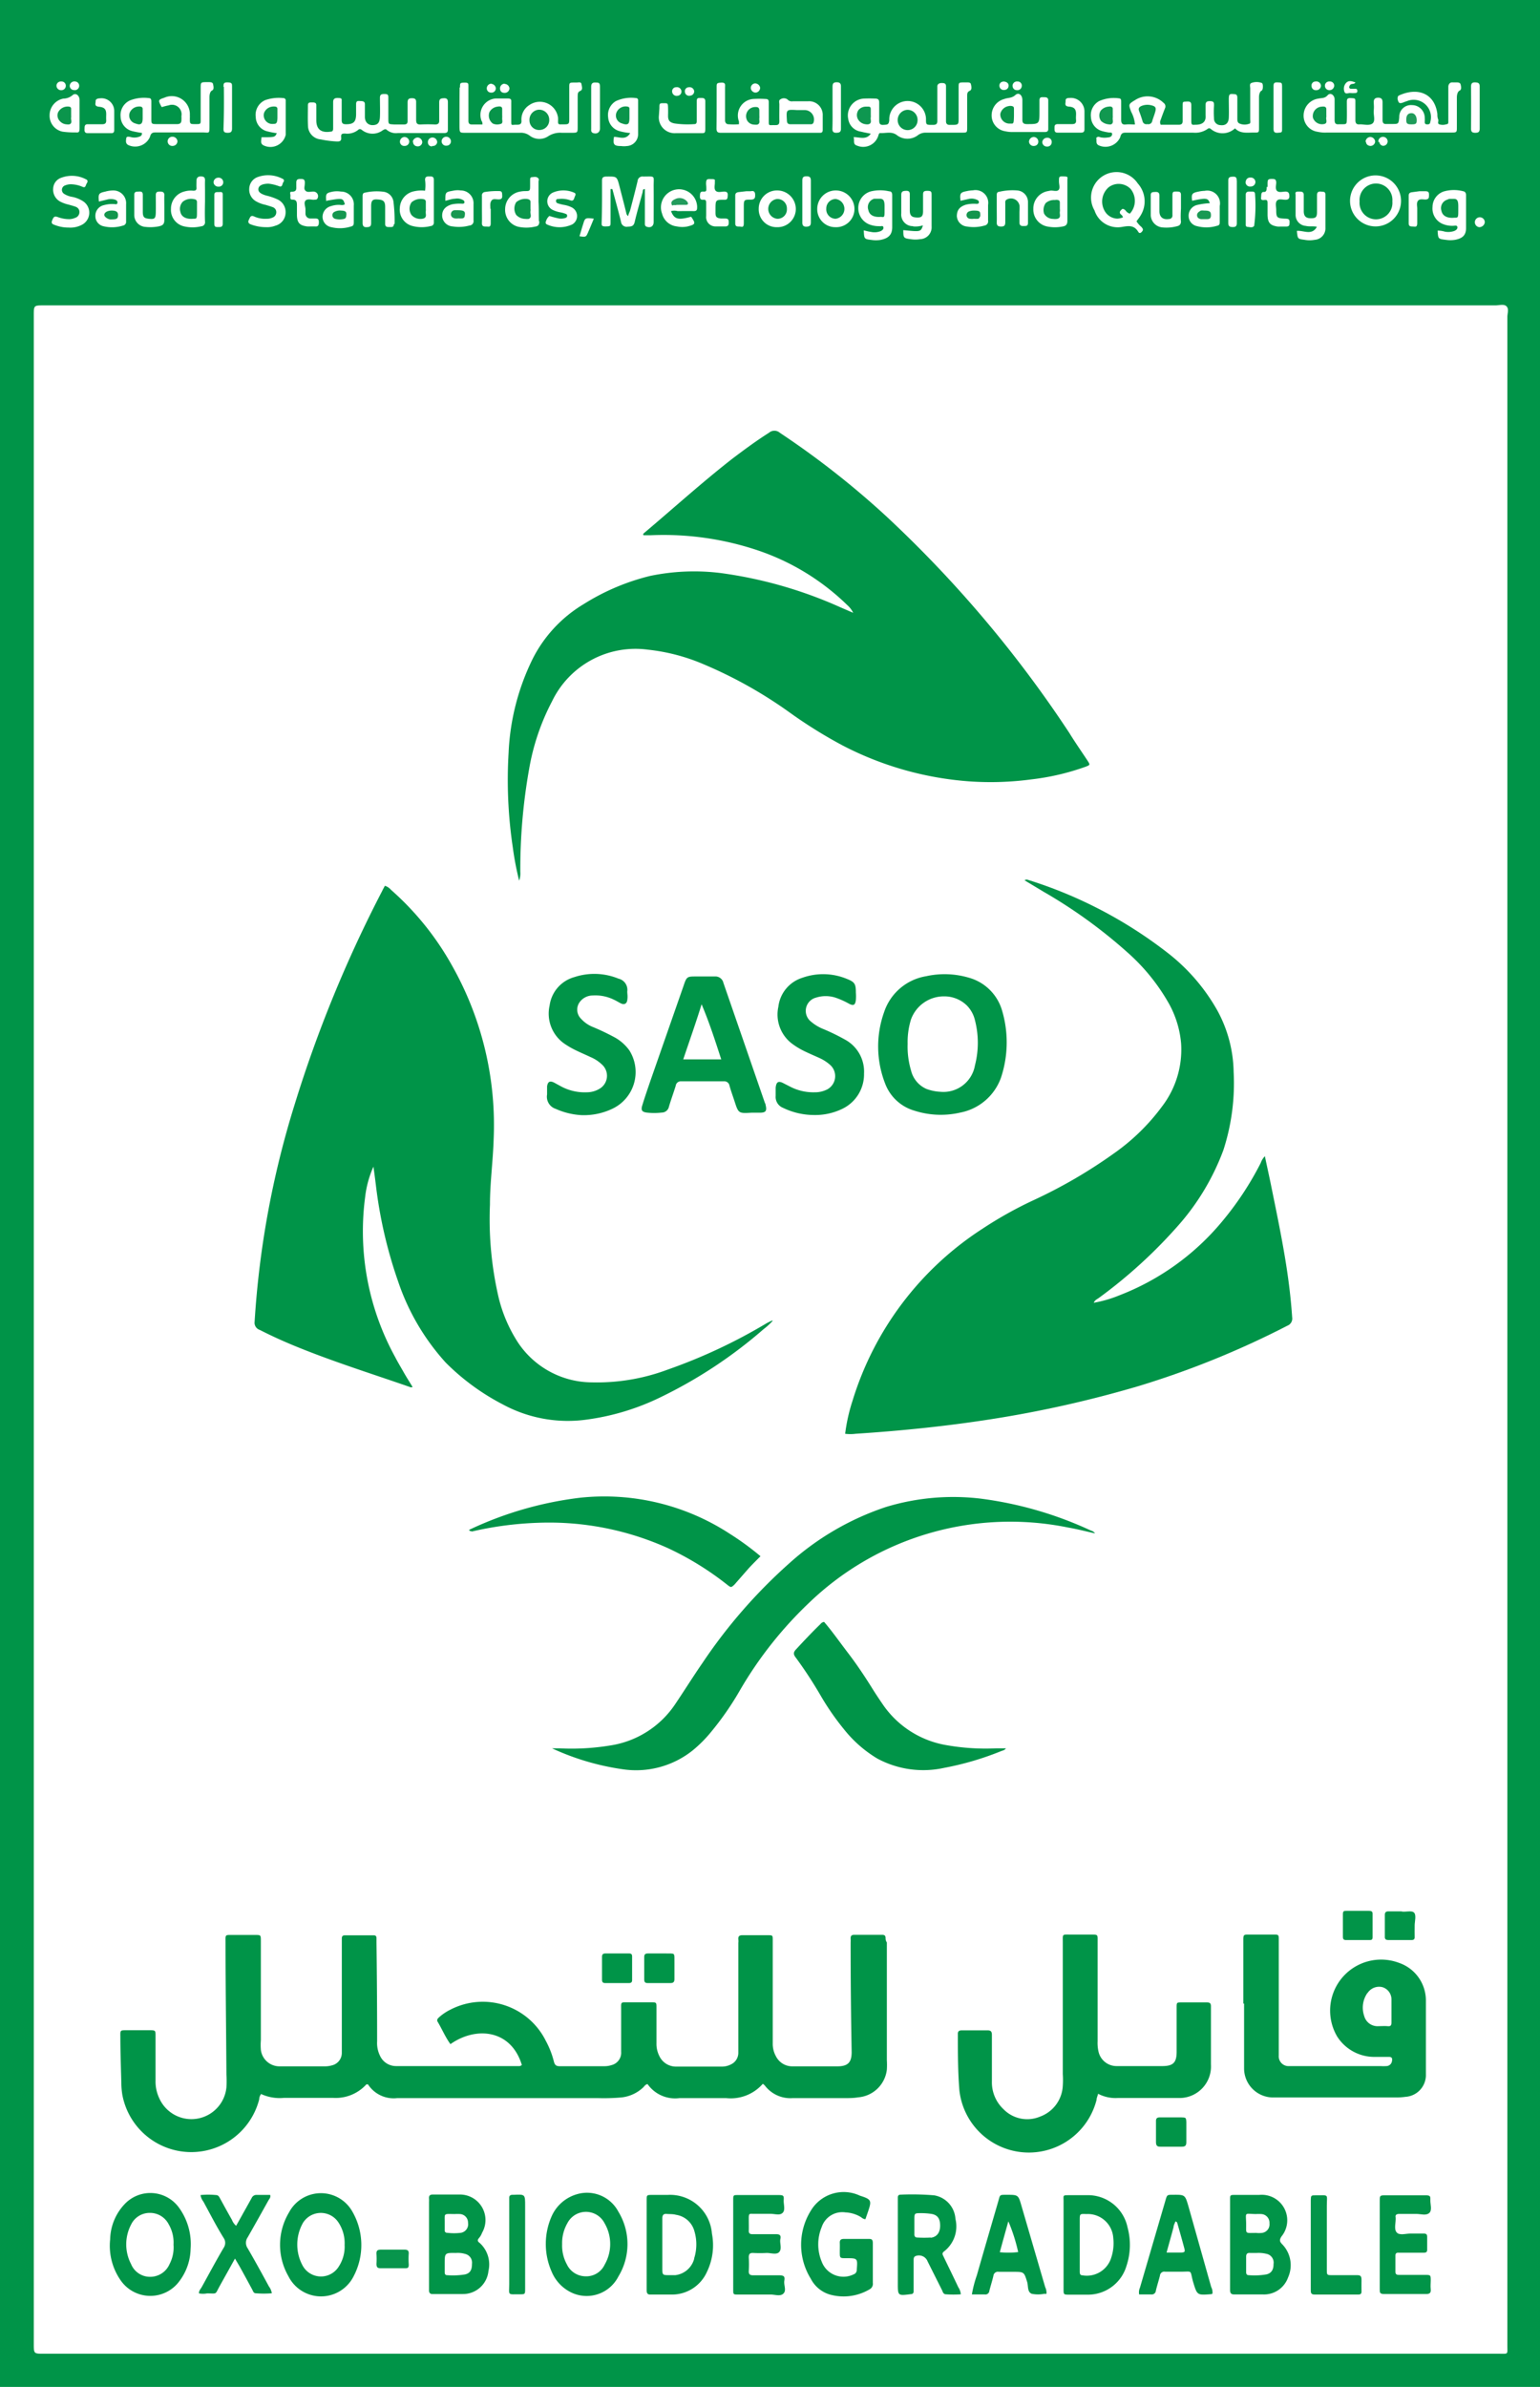 <svg xmlns="http://www.w3.org/2000/svg" id="Layer_1" data-name="Layer 1" width="120.79" height="187.12" viewBox="0 0 120.79 187.12"><path d="M.11.07V187.19H120.9V.07ZM116.57,17.5a.44.44,0,0,1-.44.38.39.39,0,1,1,.44-.38ZM115.49,6.88c0-.24.06-.36.33-.35s.35.08.35.34c0,.55,0,1.11,0,1.66s0,1.07,0,1.61c0,.25-.08.34-.34.34s-.34-.08-.34-.34C115.5,9.05,115.5,8,115.49,6.88Zm-.39,8.5c0,.86,0,1.71,0,2.57,0,.57-.29.81-.86.92a2.31,2.31,0,0,1-.74,0c-.59-.07-.59-.07-.63-.72a1.84,1.84,0,0,1,.56.08,1.43,1.43,0,0,0,.74-.05c.14-.06.27-.15.25-.31s-.2-.1-.3-.1a1.93,1.93,0,0,1-.89-.16,1.31,1.31,0,0,1-.76-1.31,1.29,1.29,0,0,1,.88-1.22,2.87,2.87,0,0,1,1.59,0C115.06,15.13,115.1,15.24,115.1,15.38Zm-9.38-8.84c.17-.14.34-.15.71,0-.13.17-.32.06-.42.19a.33.33,0,0,0-.08.18.14.14,0,0,0,.15.12l.38,0a.14.14,0,0,1,.11.15.14.14,0,0,1-.14.18,2.06,2.06,0,0,1-.43,0c-.15,0-.39.13-.45-.13A.67.67,0,0,1,105.72,6.54Zm-1.33-.08a.33.33,0,0,1,.37.31.37.37,0,0,1-.37.37.35.35,0,0,1-.36-.37A.33.33,0,0,1,104.39,6.46Zm-1.09,0a.36.36,0,0,1,.42.32.36.36,0,0,1-.38.36.33.33,0,0,1-.36-.33A.31.31,0,0,1,103.3,6.46Zm.22,1.34c.25-.06.49,0,.72-.26s.55,0,.55.32c0,.54,0,1.07,0,1.61,0,.25.07.37.34.34h.21c.4,0,.4,0,.41-.42s0-.86,0-1.28c0-.24,0-.37.32-.35s.36,0,.35.33c0,.46,0,.93,0,1.39,0,.26.09.36.34.34s.75.13,1-.07.07-.64.1-1,0-.46,0-.69.12-.33.35-.33.34.1.34.35c0,.46,0,.93,0,1.39,0,.22.07.34.31.32h.43c.52,0,.52,0,.57-.53a.92.92,0,0,1,1-.95,1,1,0,0,1,1,1,1.22,1.22,0,0,1,0,.27c0,.14,0,.24.2.24s.21-.07.24-.21A1.36,1.36,0,0,0,110.46,8a1.84,1.84,0,0,0-.25.09c-.33.12-.39.09-.48-.24,0-.15,0-.24.12-.3,1.46-.66,2.79-.17,3,1.45,0,.14,0,.28.06.42s-.08.31.07.39a.89.89,0,0,0,.58,0c.2,0,.14-.21.15-.34V7.25c0-.13,0-.25,0-.38s.08-.36.33-.34h.27c.13,0,.32,0,.36.15s.1.41-.07.49-.22.34-.22.54V10c0,.46,0,.46-.48.46h-9.7a2.72,2.72,0,0,1-.75-.06,1.27,1.27,0,0,1-1.09-1.32A1.34,1.34,0,0,1,103.52,7.8Zm7.75,8.68c0,.35,0,.71,0,1.06s-.12.3-.33.29-.34,0-.34-.28c0-.72,0-1.43,0-2.14,0-.18.09-.25.25-.27l.6-.08h.41c.31,0,.35.07.33.4,0,.17-.08.24-.26.25s-.46-.08-.6.1S111.28,16.25,111.27,16.48ZM108,13.82a2,2,0,0,1,2,2,2,2,0,1,1-2-2Zm-.78-2.63a.38.38,0,0,1,.36-.38.39.39,0,0,1,.39.36.37.37,0,0,1-.39.34C107.42,11.49,107.27,11.41,107.25,11.19Zm1,0a.36.36,0,0,1,.35-.39.36.36,0,0,1,.38.35.35.35,0,0,1-.37.35A.33.33,0,0,1,108.3,11.2ZM102,15.09c.18,0,.37,0,.37.25,0,.43,0,.86,0,1.28s.19.56.56.56.48-.07.48-.5,0-.86,0-1.29c0-.23.07-.32.31-.3s.35,0,.35.26c0,.86,0,1.72,0,2.57a.9.9,0,0,1-.84.95,2.16,2.16,0,0,1-.8,0c-.54-.07-.54-.07-.6-.7.53-.05,1.18.39,1.57-.32-.3-.07-.59,0-.87-.07a.86.86,0,0,1-.8-.86c0-.53,0-1.07,0-1.6C101.67,15.12,101.79,15.08,102,15.09Zm-2-8.21c0-.23,0-.37.32-.35s.35,0,.35.38c0,1.06,0,2.13,0,3.2,0,.36,0,.34-.34.37s-.33-.17-.33-.4Zm-.47,7.85v-.27c0-.34.06-.37.42-.36.18,0,.25.08.26.26s-.1.51.06.67.44.06.67.06.29.12.3.33-.07.31-.31.31-.51-.1-.66.07-.06.48-.06.73c0,.6.06.65.68.68.35,0,.39.08.36.41,0,.16-.1.21-.25.21h-.44a1.76,1.76,0,0,1-.25,0c-.58-.09-.76-.3-.78-.89,0-.29,0-.57,0-.86s0-.36-.28-.33-.23-.12-.22-.28,0-.36.21-.35S99.47,14.94,99.46,14.73ZM86.31,8a2.84,2.84,0,0,1,1.57-.22c.17,0,.17.16.17.28,0,.47,0,.93,0,1.4,0,.26.07.4.36.37s.46,0,.72,0a2.52,2.52,0,0,0-.3-1c-.21-.59-.22-.59.32-.92a1.79,1.79,0,0,1,2.22.22.34.34,0,0,1,.12.42c-.12.3-.23.6-.34.91a.43.43,0,0,0,0,.39h1.41c.24,0,.32-.1.31-.32,0-.38,0-.75,0-1.13s0-.35.35-.37.33.16.33.4,0,.75,0,1.12.1.3.33.3c.51,0,.84-.2.79-.75,0-.23,0-.46,0-.7S94.66,8,95,8s.33.12.33.35a7.69,7.69,0,0,0,0,1,.51.51,0,0,0,.5.53c.4.05.64-.14.66-.58s0-1,0-1.44.07-.44.43-.41c.19,0,.24.11.24.28,0,.54,0,1.07,0,1.61,0,.19,0,.36.21.43a1,1,0,0,0,.72,0c.13,0,.08-.23.08-.35V7c0-.15-.08-.37.11-.43a1.16,1.16,0,0,1,.78,0c.14,0,.14.55,0,.61s-.2.32-.2.49c0,.8,0,1.61,0,2.41,0,.37,0,.39-.38.38-.53,0-1.09.11-1.5-.33a1.43,1.43,0,0,1-1.89.06.19.19,0,0,0-.28,0,1.7,1.7,0,0,1-1.12.28h-5.2c-.29,0-.43,0-.52.37a1.27,1.27,0,0,1-1.71.61c-.23-.14-.11-.38-.17-.56.12-.15.25-.08.36-.05a1.68,1.68,0,0,0,.59,0c.14,0,.3-.09.3-.26s-.19-.1-.3-.13a3.94,3.94,0,0,1-.47-.1,1.19,1.19,0,0,1-.89-1.08A1.26,1.26,0,0,1,86.31,8Zm11.51,7.34c0-.22.14-.26.32-.25s.41-.06.41.21a12.09,12.09,0,0,1-.07,2.48h0c-.14.17-.33.09-.5.08s-.16-.12-.16-.23Zm0-1a.34.34,0,0,1,.37-.35.36.36,0,0,1,.39.35.36.36,0,0,1-.38.35A.34.34,0,0,1,97.81,14.31Zm-.7-.1c0,.55,0,1.1,0,1.66v1.65c0,.23-.07.32-.31.32s-.36-.05-.36-.33c0-1.1,0-2.2,0-3.31,0-.29.15-.3.37-.31S97.12,14,97.11,14.21Zm-3.5,1.6c-.09-.58,0-.65.5-.75a2.63,2.63,0,0,1,.48-.06,1,1,0,0,1,1.18,1.19c0,.41,0,.82,0,1.23,0,.16,0,.28-.21.32A2.87,2.87,0,0,1,94,17.8a.82.82,0,0,1-.66-.8.86.86,0,0,1,.66-.86A5.45,5.45,0,0,1,95,16C94.87,15.59,94.73,15.57,93.61,15.81Zm-.88,1.57c0,.24-.1.35-.33.4a3.21,3.21,0,0,1-1.11.09,1,1,0,0,1-.93-.94c0-.53,0-1.07,0-1.6,0-.24.16-.23.33-.24s.35,0,.35.28c0,.41,0,.82,0,1.23s.23.69.75.61a.27.27,0,0,0,.27-.31V15.5c0-.4,0-.43.42-.41.19,0,.25.09.25.26v1.07C92.72,16.74,92.71,17.06,92.73,17.38Zm-3.06.51c.11.12.09.2,0,.31s-.21.17-.3,0c-.32-.52-.74-.46-1.27-.37a1.91,1.91,0,0,1-2.15-1.29,2,2,0,0,1,3.39-2.12A2.1,2.1,0,0,1,89.55,17c-.09.15-.2.28-.3.42A2,2,0,0,0,89.67,17.89ZM83.08,9.8H84.2c.23,0,.33-.08.31-.31s0-.33,0-.48c0-.39-.15-.55-.55-.58s-.26-.26-.27-.46.16-.22.32-.22a1.06,1.06,0,0,1,1.16,1.07c0,.46,0,.92,0,1.38,0,.23-.11.27-.3.27H83.07c-.24,0-.25-.14-.25-.32S82.8,9.8,83.08,9.8Zm.09,5.12c.09-.16,0-.41,0-.62,0-.4,0-.41.37-.4s.3.06.29.27c0,.55,0,1.11,0,1.66s0,1,0,1.55c0,.3-.12.41-.39.45a3.07,3.07,0,0,1-1.17,0,1.35,1.35,0,0,1-1.11-1.38,1.38,1.38,0,0,1,1.1-1.39l.26-.05C82.77,15,83.05,15.12,83.17,14.92Zm-2.35-3.73a.38.38,0,0,1,.36-.38.36.36,0,0,1,.37.36.33.33,0,0,1-.32.34A.36.36,0,0,1,80.82,11.19Zm1.78,0a.34.34,0,0,1-.36.37.36.36,0,0,1-.38-.35.38.38,0,0,1,.39-.34A.33.33,0,0,1,82.6,11.14ZM79.91,6.46a.32.32,0,0,1,.34.38.34.34,0,0,1-.37.3c-.2,0-.34-.13-.35-.34A.34.34,0,0,1,79.91,6.46Zm-1.12,0c.26,0,.44.13.43.33a.33.33,0,0,1-.34.33.33.33,0,0,1-.38-.33A.3.3,0,0,1,78.79,6.47Zm.14,1.35c.28-.08.56-.05.82-.29s.55,0,.55.39,0,1,0,1.55c0,.25.09.33.34.34,1,0,1,0,1-1,0-.28,0-.57,0-.85s.14-.26.32-.26.37,0,.37.25c0,.75,0,1.5,0,2.25,0,.19-.12.23-.28.23H79.49a2.33,2.33,0,0,1-.53-.06,1.25,1.25,0,0,1-1.07-1.28A1.32,1.32,0,0,1,78.93,7.82Zm1.15,8.4a.68.68,0,0,0-1-.5c-.15.08-.12.21-.12.33,0,.48,0,1,0,1.44,0,.26-.07.35-.33.35s-.35-.09-.34-.35,0-.71,0-1.07v-1c0-.17,0-.29.22-.31A4.56,4.56,0,0,1,79.9,15a.91.91,0,0,1,.84.89c0,.55,0,1.1,0,1.66,0,.28-.2.23-.37.24s-.3-.06-.3-.27,0-.57,0-.86A3.85,3.85,0,0,0,80.08,16.22Zm-2.47-.08c0,.41,0,.82,0,1.23a.33.33,0,0,1-.27.39,3.08,3.08,0,0,1-1.38.08.87.87,0,0,1-.8-.81c0-.47.21-.75.73-.91a2.7,2.7,0,0,1,.8-.06c.08,0,.19,0,.2-.11a.19.19,0,0,0-.14-.2,1,1,0,0,0-.63-.08l-.67.15c-.08-.6,0-.66.5-.76a2.63,2.63,0,0,1,.48-.06A1,1,0,0,1,77.61,16.14ZM67.85,7.8a8.88,8.88,0,0,1,.9,0c.23,0,.32.08.32.31,0,.45,0,.9,0,1.34,0,.23,0,.43.32.41s.43,0,.47-.37a1.44,1.44,0,0,1,2.88-.12c0,.51,0,.49.56.49.26,0,.34-.1.33-.35,0-.75,0-1.5,0-2.25,0-.14,0-.28,0-.43s.14-.25.32-.25.37,0,.36.27c0,.73,0,1.46,0,2.19,0,.18,0,.36,0,.54s.09.29.3.28h.1c.59,0,.59,0,.59-.57V6.93c0-.38,0-.39.38-.4h.27c.11,0,.28,0,.31.13s.12.44-.09.53-.2.26-.2.43c0,.8,0,1.61,0,2.41,0,.44,0,.44-.43.44H72.73a1,1,0,0,0-.6.18,1.35,1.35,0,0,1-1.69,0c-.42-.3-.86-.12-1.29-.15-.1,0-.12.12-.15.21a1.24,1.24,0,0,1-1.66.78c-.37-.11-.18-.4-.28-.67.49,0,1,.24,1.35-.27-.3-.06-.54-.1-.77-.16a1.17,1.17,0,0,1-1-1A1.32,1.32,0,0,1,67.85,7.8Zm3.88,10a.91.91,0,0,1-.93-1c0-.48,0-1,0-1.44,0-.28.12-.32.36-.33s.32.07.31.31c0,.41,0,.82,0,1.23s.16.53.52.55.52-.05.52-.5,0-.82,0-1.23c0-.23,0-.36.32-.36s.35.06.35.33c0,.82,0,1.64,0,2.46a.93.93,0,0,1-.9,1,2.29,2.29,0,0,1-.74,0c-.56-.07-.58-.1-.58-.71,1.37.14,1.37.14,1.54-.37C72.22,17.82,72,17.84,71.73,17.82Zm-2.61,0a2,2,0,0,1-.69-.09,1.37,1.37,0,0,1-1-1.34,1.34,1.34,0,0,1,1-1.3,3.14,3.14,0,0,1,1.43,0c.18,0,.23.13.23.3,0,.84,0,1.68,0,2.51,0,.61-.31.88-.93,1a2.28,2.28,0,0,1-.69,0c-.58-.07-.58-.07-.61-.75.22.05.39.1.56.12a1.33,1.33,0,0,0,.74-.05c.14-.06.27-.16.24-.31S69.23,17.81,69.12,17.81ZM65.41,8.48c0-.54,0-1.07,0-1.61,0-.25.07-.35.33-.35s.34.12.33.36c0,1.09,0,2.18,0,3.27,0,.26-.1.32-.35.33s-.33-.1-.32-.34C65.42,9.58,65.41,9,65.41,8.48ZM65.68,15a1.46,1.46,0,0,1,1.45,1.47,1.43,1.43,0,0,1-1.5,1.41,1.41,1.41,0,0,1-1.42-1.43A1.45,1.45,0,0,1,65.68,15ZM59.32,6.61a.4.4,0,0,1,.41.34.38.38,0,0,1-.36.38A.39.39,0,0,1,59,7,.36.36,0,0,1,59.32,6.61Zm-3,1.32c0-.34,0-.68,0-1s0-.36.35-.38.32.14.31.37V9.14c0,.13,0,.25,0,.38s.08.3.28.29a4.44,4.44,0,0,0,.81,0c0-.09,0-.15,0-.22a1.3,1.3,0,0,1,1.1-1.76,7.8,7.8,0,0,1,1,0c.18,0,.24.08.24.26,0,.48,0,1,0,1.44s0,.34.44.35c.25,0,.4,0,.39-.34s0-.86,0-1.29c0-.13-.07-.32.08-.39a.48.48,0,0,1,.55,0,.46.46,0,0,0,.43.15c.39,0,.79,0,1.18,0a1.07,1.07,0,0,1,1.16,1.12c0,.38,0,.75,0,1.13,0,.15-.06.23-.22.22H56.64c-.27,0-.33-.1-.33-.35C56.32,9.39,56.32,8.66,56.32,7.93Zm7.39,6.31c0,1.09,0,2.17,0,3.26,0,.26-.1.33-.35.34s-.33-.12-.32-.36c0-.55,0-1.1,0-1.65s0-1.07,0-1.6c0-.26.08-.34.34-.34S63.71,14,63.71,14.24Zm-1.18,2.2a1.43,1.43,0,0,1-1.47,1.44,1.4,1.4,0,0,1-1.44-1.45A1.43,1.43,0,0,1,61.1,15,1.46,1.46,0,0,1,62.53,16.44Zm-3.19-1.05c0,.22-.06.31-.3.33-.59,0-.59,0-.59.62,0,.41,0,.82,0,1.22s-.16.27-.35.27-.32,0-.32-.25q0-1.09,0-2.19c0-.18.11-.24.27-.26l.61-.07H59C59.26,15,59.35,15.13,59.34,15.39Zm-3.85-.89c0-.45.11-.39.44-.39s.24.08.25.26-.09.5.07.66.44.06.66.06.29.09.28.28,0,.38-.26.36h0c-.7,0-.7,0-.7.76v.27c0,.32.09.4.42.44h.26c.24,0,.36,0,.36.31s-.15.32-.38.31h-.3l-.33,0A.73.73,0,0,1,55.5,17c0-.34,0-.67,0-1,0-.16,0-.29-.23-.27s-.27-.11-.26-.3,0-.36.27-.34.23-.11.23-.27S55.5,14.61,55.49,14.5ZM54.14,6.91a.36.36,0,0,1,.42.32.34.34,0,0,1-.32.34.33.33,0,0,1-.41-.3A.31.31,0,0,1,54.14,6.91Zm-1,0a.35.35,0,0,1,.42.33.33.33,0,0,1-.32.34.35.35,0,0,1-.41-.31A.32.32,0,0,1,53.09,6.91ZM51.83,8.56c0-.39,0-.4.33-.4s.34,0,.35.37,0,.43,0,.64c0,.37.16.51.52.58a7.29,7.29,0,0,0,1.55.05c.17,0,.18-.14.18-.27V8.14c0-.38,0-.4.39-.39.2,0,.29.08.28.29,0,.37,0,.75,0,1.12s0,.65,0,1-.06.35-.32.35c-.66,0-1.33,0-2,0a1.24,1.24,0,0,1-1.32-1.37Zm2.49,8.5c.37.54.35.6-.27.76a2,2,0,0,1-.85,0,1.34,1.34,0,0,1-1.16-1,1.42,1.42,0,1,1,2.75-.56c0,.24,0,.37-.3.36s-.82,0-1.23,0a1,1,0,0,0-.52,0C53,17.27,53.3,17.34,54.32,17.06ZM48.41,8A2.84,2.84,0,0,1,50,7.76c.14,0,.17.12.16.23,0,.88,0,1.75,0,2.62a.93.93,0,0,1-.89.91,1.55,1.55,0,0,1-.43,0c-.58,0-.67-.12-.57-.72.43,0,.93.29,1.27-.3a4.69,4.69,0,0,1-.84-.15,1.21,1.21,0,0,1-.89-1.09A1.26,1.26,0,0,1,48.41,8Zm-1.08,6.24c0-.23.06-.31.3-.33.86,0,.86-.05,1.07.77s.36,1.38.53,2.08a.33.33,0,0,0,.16.25c0-.16.11-.31.15-.47.2-.76.4-1.52.58-2.28a.38.38,0,0,1,.44-.35c1,0,.81-.12.82.82s0,1.82,0,2.74c0,.34-.24.49-.56.37-.15-.06-.13-.2-.13-.32V14.89c-.2,0-.15.17-.18.26-.21.78-.44,1.55-.62,2.33-.08.33-.26.35-.54.36a.44.44,0,0,1-.53-.38c-.21-.86-.45-1.71-.68-2.57H48c0,.86,0,1.72,0,2.57,0,.34,0,.35-.37.36s-.33-.1-.33-.34C47.34,16.4,47.33,15.31,47.33,14.22Zm-.85-4.07c0-.56,0-1.11,0-1.66s0-1.08,0-1.61c0-.24.06-.37.33-.36s.36,0,.36.37c0,1.07,0,2.15,0,3.22,0,.33-.25.48-.57.36C46.45,10.4,46.48,10.27,46.48,10.15Zm.2,7.06c-.16.39-.3.73-.45,1.07s-.16.37-.67.29c.1-.31.18-.62.28-.92C46,17.14,46,17.14,46.68,17.21Zm-7-10.58a.39.39,0,0,1,.39.35.37.37,0,0,1-.39.35c-.19,0-.34-.1-.35-.32A.37.37,0,0,1,39.69,6.63Zm-1,0A.38.38,0,0,1,39,7a.34.34,0,0,1-.39.33A.33.33,0,0,1,38.29,7,.37.37,0,0,1,38.65,6.63Zm-2.49.29c0-.37,0-.38.34-.39s.32.08.32.31c0,.76,0,1.53,0,2.3v.38c0,.2.07.29.28.29h.82c0-.12,0-.19-.06-.26A1.29,1.29,0,0,1,39,7.79c.3,0,.6,0,.91,0s.31.1.3.32c0,.47,0,.93,0,1.4s0,.33.39.34c.22,0,.43,0,.41-.32a1.33,1.33,0,0,1,.63-1.23,1.44,1.44,0,0,1,2.24,1,2.44,2.44,0,0,1,0,.27c0,.17,0,.27.24.25h.11c.53,0,.53,0,.53-.52V6.93c0-.38,0-.38.39-.39h.21c.13,0,.33-.07.36.13s.12.44-.1.53-.19.27-.2.43V10c0,.48,0,.48-.5.48h-.75a1.71,1.71,0,0,0-1.06.27,1.25,1.25,0,0,1-1.46-.05,1.13,1.13,0,0,0-.74-.22H36.64c-.48,0-.48,0-.49-.5C36.15,9,36.15,7.93,36.16,6.92Zm8.35,9.92a2.24,2.24,0,0,0-.46-.14,2.27,2.27,0,0,1-.61-.19.75.75,0,0,1,0-1.36,2.08,2.08,0,0,1,1.66,0c.17.06.13.18.07.3s-.07.4-.34.31a2,2,0,0,0-.94-.11c-.09,0-.19,0-.2.14a.19.19,0,0,0,.14.2,4.05,4.05,0,0,0,.47.12,2.16,2.16,0,0,1,.61.19A.76.76,0,0,1,45,17.66a2.35,2.35,0,0,1-2,0,.16.16,0,0,1-.07-.23A.84.84,0,0,1,43.2,17a6.69,6.69,0,0,0,.77.2,1.06,1.06,0,0,0,.53-.06A.17.17,0,0,0,44.51,16.84Zm-2.13.57c0,.28-.1.38-.35.41a3,3,0,0,1-1.33,0,1.36,1.36,0,0,1-1-1.37,1.4,1.4,0,0,1,1-1.34,2.34,2.34,0,0,1,.52-.08c.44,0,.44,0,.44-.47,0-.13,0-.25,0-.38s0-.23.14-.24.32-.06.46.05.06.19.06.3v1.6C42.38,16.38,42.36,16.9,42.38,17.41Zm-3.81-1c0,.37,0,.75,0,1.12s-.15.28-.35.28-.35,0-.34-.29,0-.71,0-1.06,0-.71,0-1.07a.26.26,0,0,1,.24-.29,6,6,0,0,1,1.12-.07c.24,0,.22.17.23.33s0,.31-.25.32-.47-.09-.6.11S38.58,16.23,38.57,16.44ZM36.25,15a1,1,0,0,1,1,1.07c0,.43,0,.85,0,1.28a.34.34,0,0,1-.32.4,3.11,3.11,0,0,1-1.32.07.87.87,0,0,1-.82-.84c0-.45.25-.74.77-.89a3.05,3.05,0,0,1,.8-.05c.06,0,.15,0,.17-.07a.18.18,0,0,0-.11-.22.9.9,0,0,0-.62-.1c-.24,0-.48.1-.76.16,0-.68,0-.68.61-.79A1.67,1.67,0,0,1,36.25,15Zm-.77-3.86a.34.34,0,0,1-.33.35.35.35,0,0,1-.4-.31.36.36,0,0,1,.35-.39A.37.37,0,0,1,35.48,11.16ZM24.26,8.33c0-.25.16-.23.33-.23s.33,0,.33.22c0,.4,0,.79,0,1.18,0,.73.41,1,1.12.89.21,0,.2-.17.2-.31V8.68c0-.19,0-.39,0-.59s.05-.35.38-.34.29.07.29.28c0,.49,0,1,0,1.45,0,.27.1.33.35.33.57,0,.77-.18.78-.76,0-.27,0-.54,0-.81s.13-.26.31-.25.38,0,.38.25,0,.64,0,1,.22.65.62.64.54-.2.56-.65,0-1,0-1.5c0-.25.12-.29.33-.29s.34,0,.33.29c0,.52,0,1,0,1.56s0,.5.46.54c.25,0,.5,0,.75,0s.31-.1.3-.32c0-.47,0-.93,0-1.4,0-.25.08-.34.34-.34s.34.09.33.34c0,.45,0,.89,0,1.34,0,.27.06.39.35.38a10.65,10.65,0,0,1,1.13,0c.27,0,.34-.11.33-.35,0-.47,0-.93,0-1.39,0-.29.15-.31.37-.32s.31.08.31.31c0,.72,0,1.43,0,2.15,0,.21-.09.27-.29.27H31.32a1.12,1.12,0,0,1-.85-.23c-.13-.13-.21-.05-.32,0a1.34,1.34,0,0,1-1.64,0c-.12-.09-.2-.12-.33,0a1.37,1.37,0,0,1-1,.27c-.21,0-.34,0-.31.3s-.12.33-.36.32A7.89,7.89,0,0,1,25.27,11a1.09,1.09,0,0,1-1-1C24.24,9.44,24.26,8.88,24.26,8.33Zm8.31,6.74a2.58,2.58,0,0,1,.88-.05,3.14,3.14,0,0,0,0-.85c0-.27.16-.27.35-.27s.34,0,.34.28c0,1.11,0,2.21,0,3.32a.26.26,0,0,1-.24.29,2.89,2.89,0,0,1-1.43,0,1.32,1.32,0,0,1-1-1.41A1.38,1.38,0,0,1,32.57,15.07ZM31.48,11.2a.37.37,0,0,1,.34-.39.38.38,0,0,1,.39.35.35.35,0,0,1-.37.35A.33.33,0,0,1,31.48,11.2Zm1,0a.4.4,0,0,1,.39-.35.38.38,0,0,1,.36.38.35.35,0,0,1-.41.31A.34.34,0,0,1,32.51,11.16Zm1.52.35c-.19,0-.33-.13-.33-.34a.36.36,0,0,1,.38-.36.37.37,0,0,1,.35.38A.34.34,0,0,1,34,11.51Zm-3,6.11c0,.24-.19.21-.35.21s-.33,0-.33-.24c0-.45,0-.89,0-1.34s-.16-.55-.54-.58-.56,0-.56.52,0,.89,0,1.33c0,.29-.14.31-.36.32s-.31-.1-.31-.32,0-.72,0-1.07v-1c0-.15,0-.3.2-.32a4.14,4.14,0,0,1,1.49-.06.9.9,0,0,1,.73.76A12.16,12.16,0,0,1,31.06,17.62Zm-5.3-1.82c-.06-.61,0-.64.52-.75a2,2,0,0,1,.64,0,1,1,0,0,1,1,1.1c0,.42,0,.85,0,1.28,0,.18,0,.31-.23.36a2.84,2.84,0,0,1-1.53.05.83.83,0,0,1-.69-.78.87.87,0,0,1,.66-.87,1.89,1.89,0,0,1,.63-.1c.15,0,.31.06.46-.05C27,15.59,27,15.59,25.76,15.8ZM23,15.1c.36,0,.36-.18.35-.43,0-.09,0-.18,0-.27,0-.24.09-.3.31-.3s.37,0,.36.32-.1.46.06.61.4.05.61.06a.36.36,0,0,1,.32.54c-.06.12-.18.08-.28.1s-.51-.11-.66.07,0,.45,0,.68,0,.21,0,.32a.38.38,0,0,0,.4.4h.32c.21,0,.33,0,.33.29s-.09.36-.34.33h-.3a1.87,1.87,0,0,1-.29,0c-.58-.08-.77-.28-.79-.87q0-.37,0-.75c0-.26,0-.49-.37-.48-.21,0-.13-.21-.14-.34S22.81,15.09,23,15.1ZM20.91,7.92a3.25,3.25,0,0,1,1.42-.16.18.18,0,0,1,.19.2c0,.9,0,1.79,0,2.68a1.23,1.23,0,0,1-1.77.81c-.25-.15-.13-.4-.13-.62,1.05,0,1.05,0,1.2-.32a5.88,5.88,0,0,1-.73-.14,1.18,1.18,0,0,1-.92-1.12A1.26,1.26,0,0,1,20.91,7.92Zm-1.27,9.36c.08-.14.11-.36.38-.25a2.09,2.09,0,0,0,1,.19,1.05,1.05,0,0,0,.46-.09.44.44,0,0,0,.3-.41.41.41,0,0,0-.28-.41c-.18-.07-.37-.12-.56-.18a2.52,2.52,0,0,1-.75-.28,1.05,1.05,0,0,1-.53-1,1,1,0,0,1,.66-.9,2.42,2.42,0,0,1,1.92.12c.16.06.18.17.09.29s-.05.41-.33.31a3.39,3.39,0,0,0-.82-.2c-.45,0-.76.13-.8.38s.14.41.61.55a4.35,4.35,0,0,1,.86.29,1.09,1.09,0,0,1,.66,1.07,1.07,1.07,0,0,1-.79,1,1.78,1.78,0,0,1-.72.12,3.4,3.4,0,0,1-1.22-.22C19.57,17.58,19.55,17.45,19.64,17.28Zm-2-10.4c0-.24,0-.36.33-.35s.34.09.34.34c0,.55,0,1.11,0,1.66s0,1.07,0,1.6c0,.25-.07.35-.34.35s-.34-.08-.33-.34C17.68,9.05,17.68,8,17.67,6.88ZM17.22,14a.36.36,0,0,1,.4.34.34.34,0,0,1-.36.36.37.37,0,0,1-.4-.33A.37.37,0,0,1,17.22,14Zm.36,1.36v2.25c0,.27-.17.26-.36.26s-.3,0-.3-.26q0-1.12,0-2.25c0-.25.16-.23.33-.23S17.58,15.07,17.58,15.32ZM10.31,7.94a3,3,0,0,1,1.47-.18c.21,0,.2.18.2.32,0,.43,0,.86,0,1.28s0,.44.45.44H14c.22,0,.33-.08.34-.3s0-.22,0-.33a.75.75,0,0,0-1-.84,4.23,4.23,0,0,0-.51.13s-.07,0-.08-.07c-.25-.47-.23-.5.25-.66a1.42,1.42,0,0,1,2,1.38,1.55,1.55,0,0,1,0,.22c0,.47,0,.47.44.47s.41,0,.41-.43V7c0-.49,0-.49.51-.49h.11c.13,0,.32,0,.35.15s.1.42-.07.5-.21.34-.21.53c0,.73,0,1.47,0,2.2s0,.56-.59.56H12.4c-.28,0-.44,0-.53.36a1.27,1.27,0,0,1-1.7.63c-.23-.12-.18-.34-.16-.52s.21-.13.33-.11a1.11,1.11,0,0,0,.78-.06.24.24,0,0,0,.12-.26,7.18,7.18,0,0,1-.75-.14,1.2,1.2,0,0,1-.92-1.13A1.26,1.26,0,0,1,10.31,7.94Zm5.88,9.51a.31.31,0,0,1-.29.36,2.93,2.93,0,0,1-1.38,0,1.32,1.32,0,0,1-1-1.36,1.39,1.39,0,0,1,1.06-1.37,1.8,1.8,0,0,1,.69-.06c.2,0,.26-.06.25-.24s0-.36,0-.53.06-.35.33-.35.35.09.34.34,0,.54,0,.81v.8C16.18,16.38,16.17,16.91,16.19,17.45Zm-2.93-6.29a.36.36,0,0,1,.37-.37.39.39,0,0,1,.4.35.38.38,0,0,1-.38.37A.36.36,0,0,1,13.26,11.16ZM13,17.31c0,.32-.11.43-.41.5a3.42,3.42,0,0,1-1.06.05.94.94,0,0,1-.89-.91c0-.53,0-1.07,0-1.6,0-.28.18-.25.36-.26s.31,0,.31.26c0,.44,0,.89,0,1.33s.14.5.46.54c.47.05.55,0,.56-.52s0-.89,0-1.33c0-.27.14-.28.34-.28s.34.05.33.29,0,.68,0,1S13,17,13,17.31ZM9.12,15.72a1.13,1.13,0,0,0-.63,0l-.62.15c-.07-.62,0-.67.5-.78A2.35,2.35,0,0,1,9,15,1,1,0,0,1,10,16.09c0,.45,0,.89,0,1.34a.29.29,0,0,1-.23.32,2.84,2.84,0,0,1-1.53.06A.81.81,0,0,1,7.59,17a.85.85,0,0,1,.68-.85,2.4,2.4,0,0,1,.8-.08c.09,0,.23.06.25-.1S9.23,15.76,9.12,15.72ZM7,9.81H8.12c.23,0,.33-.08.32-.31s0-.32,0-.48c0-.4-.15-.54-.56-.58S7.62,8.16,7.61,8s.17-.22.33-.22a1,1,0,0,1,1.13,1c0,.49,0,1,0,1.49,0,.2-.1.25-.27.24H7c-.23,0-.27-.12-.26-.3S6.71,9.8,7,9.81Zm-.9,6.49c-.2-.08-.41-.13-.61-.19a2.57,2.57,0,0,1-.7-.26,1.06,1.06,0,0,1-.51-1A.93.93,0,0,1,4.93,14a2.36,2.36,0,0,1,1.91.12c.2.08.14.23.06.35s-.06.35-.31.25a2.4,2.4,0,0,0-.83-.2,1.2,1.2,0,0,0-.53.08.37.37,0,0,0-.07.68,1.69,1.69,0,0,0,.65.23,2.48,2.48,0,0,1,.79.32,1.07,1.07,0,0,1-.1,1.88,1.93,1.93,0,0,1-1,.2,2.93,2.93,0,0,1-1.06-.19c-.16-.06-.35-.1-.24-.37s.17-.36.45-.26a2.55,2.55,0,0,0,.94.16A1.23,1.23,0,0,0,6,17.15a.47.47,0,0,0,.34-.44A.42.42,0,0,0,6.09,16.3ZM6,6.46a.33.33,0,0,1,.32.35.34.34,0,0,1-.41.32.33.33,0,0,1-.33-.35A.36.36,0,0,1,6,6.46Zm-1.09,0a.33.33,0,0,1,.36.36.34.34,0,0,1-.34.32.36.36,0,0,1-.39-.37A.34.34,0,0,1,4.91,6.46ZM5.08,7.8a1.13,1.13,0,0,0,.71-.26c.24-.23.55,0,.56.36V9c0,.37,0,.75,0,1.12s-.1.34-.34.33a6.19,6.19,0,0,1-1-.06A1.27,1.27,0,0,1,4,9.11,1.33,1.33,0,0,1,5.08,7.8ZM117.64,184.59H3.56c-.8,0-.8,0-.8-.78v-159c0-.8,0-.8.78-.8H117.41c.29,0,.67-.13.87.08s.06.55.06.83v159C118.34,184.68,118.45,184.59,117.64,184.59Z" transform="translate(-0.11 -0.07)" fill="#009448"></path><path d="M80.47,69.08,82,70a39.15,39.15,0,0,1,6.55,4.74,15.54,15.54,0,0,1,3.28,4.07,7.82,7.82,0,0,1,.92,3.06,7.33,7.33,0,0,1-1.48,4.92,16.3,16.3,0,0,1-3.69,3.63,39,39,0,0,1-6.43,3.75,31,31,0,0,0-4,2.24,24.62,24.62,0,0,0-10.18,13.5,13.58,13.58,0,0,0-.57,2.56,3.23,3.23,0,0,0,.82,0c3.53-.23,7-.58,10.55-1.13a89.5,89.5,0,0,0,11.65-2.61A69.72,69.72,0,0,0,101.08,104a.6.6,0,0,0,.38-.66c-.09-1.36-.25-2.7-.46-4.05-.34-2.18-.8-4.35-1.24-6.52-.14-.67-.29-1.35-.44-2.06a1.51,1.51,0,0,0-.33.54,24.3,24.3,0,0,1-3,4.55,19.66,19.66,0,0,1-8.09,5.82,9.68,9.68,0,0,1-2,.58c.08-.21.26-.28.4-.38A38.6,38.6,0,0,0,92.65,96a18.77,18.77,0,0,0,3.42-5.78,17,17,0,0,0,.8-6.13A10.36,10.36,0,0,0,95.6,79.3a15.06,15.06,0,0,0-3.93-4.55,34.64,34.64,0,0,0-10.92-5.7A.29.29,0,0,0,80.47,69.08Z" transform="translate(-0.11 -0.07)" fill="#009448"></path><path d="M40.83,69.11a1.73,1.73,0,0,0,.09-.7,44.83,44.83,0,0,1,.7-8.1,17.89,17.89,0,0,1,1.79-5.26A7.26,7.26,0,0,1,50.92,51a15.14,15.14,0,0,1,4.39,1.15A34.65,34.65,0,0,1,62.15,56a36.83,36.83,0,0,0,4.05,2.51,25.55,25.55,0,0,0,10,2.82,24.15,24.15,0,0,0,4.81-.16,19,19,0,0,0,4.27-1c.33-.13.34-.14.15-.44-.48-.73-1-1.47-1.44-2.19a93.4,93.4,0,0,0-14.37-17A67.41,67.41,0,0,0,61.28,34a.65.65,0,0,0-.86,0c-1,.63-1.91,1.31-2.83,2-2.4,1.87-4.65,3.91-7,5.89,0,0-.07.08,0,.14l.1,0h.48a23.19,23.19,0,0,1,8.39,1.19,18.51,18.51,0,0,1,7,4.28,2,2,0,0,1,.47.61l-1-.43A33.94,33.94,0,0,0,56.69,45a16.93,16.93,0,0,0-5.59.22,17.64,17.64,0,0,0-5.21,2.21,10.53,10.53,0,0,0-4,4.29A18.48,18.48,0,0,0,40,59.11a35.74,35.74,0,0,0,.33,7.38A23.5,23.5,0,0,0,40.83,69.11Z" transform="translate(-0.11 -0.07)" fill="#009448"></path><path d="M20.49,104.33c.86.44,1.74.84,2.63,1.21,3,1.24,6.08,2.2,9.13,3.26a.22.22,0,0,0,.22,0c-.23-.38-.47-.75-.69-1.14s-.47-.8-.68-1.21a20.48,20.48,0,0,1-2.35-12.54,8.11,8.11,0,0,1,.65-2.38c.07.48.13.95.19,1.43a35.51,35.51,0,0,0,1.74,7.55,18,18,0,0,0,3.74,6.38,18,18,0,0,0,4.48,3.28,10.72,10.72,0,0,0,6.64,1.18,18.85,18.85,0,0,0,5.72-1.74A36.44,36.44,0,0,0,60,104.27a5.13,5.13,0,0,0,.73-.67s-.06,0-.07,0-.29.13-.43.21a42.42,42.42,0,0,1-7.75,3.63,15.81,15.81,0,0,1-5.94,1,7,7,0,0,1-6-3.44,11.39,11.39,0,0,1-1.32-3.21,27.09,27.09,0,0,1-.68-7.29c0-1.72.24-3.42.29-5.14a25.38,25.38,0,0,0-3.23-13.53,22.45,22.45,0,0,0-4.82-6,1.07,1.07,0,0,0-.48-.32c-.08.15-.15.27-.21.4a100.43,100.43,0,0,0-6.88,16.78,71.94,71.94,0,0,0-3.13,17A.59.59,0,0,0,20.49,104.33Z" transform="translate(-0.11 -0.07)" fill="#009448"></path><path d="M69.57,152c0-.19-.09-.25-.26-.25h-2.2c-.21,0-.29.09-.28.29s0,.25,0,.38q0,4.26.08,8.52c0,.81-.29,1.11-1.09,1.12H62.28a1.43,1.43,0,0,1-1.31-.79,2,2,0,0,1-.25-1c0-1.2,0-2.39,0-3.59,0-1.5,0-3,0-4.51,0-.38,0-.39-.38-.39h-2c-.22,0-.34.07-.32.31s0,.21,0,.32q0,3.81,0,7.61c0,.34,0,.68,0,1a1,1,0,0,1-.58.89,1.54,1.54,0,0,1-.73.17H53.15a1.44,1.44,0,0,1-1.33-.84,2.1,2.1,0,0,1-.22-1c0-.93,0-1.86,0-2.79,0-.4,0-.41-.43-.41H49.43c-.67,0-.6-.06-.6.6,0,1.09,0,2.18,0,3.27a1,1,0,0,1-.74,1.05,1.85,1.85,0,0,1-.58.09H44c-.27,0-.37-.1-.44-.34a6.89,6.89,0,0,0-.64-1.65,5.52,5.52,0,0,0-7.47-2.45,3.91,3.91,0,0,0-.93.63c-.09.09-.17.19-.08.33.34.57.6,1.2,1,1.75,2-1.41,4.75-1.16,5.6,1.63a.29.29,0,0,1-.24.09H31.16a1.38,1.38,0,0,1-1.24-.8,2.25,2.25,0,0,1-.23-1.14q0-3.87-.05-7.72V152c0-.13-.06-.21-.19-.21H27.14c-.16,0-.22.09-.22.24s0,.25,0,.37c0,2.24,0,4.47,0,6.7,0,.63,0,1.26,0,1.88a1,1,0,0,1-.76,1,2,2,0,0,1-.53.08h-3.6a1.47,1.47,0,0,1-1.46-1.3,4.66,4.66,0,0,1,0-.75l0-7.77c0-.48,0-.48-.46-.48H18.41c-.68,0-.61-.05-.61.6,0,3.45.05,6.9.07,10.35a8.44,8.44,0,0,1,0,1,2.76,2.76,0,0,1-5.26.87,3.07,3.07,0,0,1-.3-1.4l0-3.49c0-.45,0-.46-.48-.46H10c-.45,0-.46,0-.45.48,0,1.27.05,2.54.08,3.81a6,6,0,0,0,.07.74,5.5,5.5,0,0,0,10.74.39.72.72,0,0,1,.15-.42,3.49,3.49,0,0,0,1.81.3c1.27,0,2.54,0,3.81,0a3.25,3.25,0,0,0,2.64-1.06l.12,0a2.4,2.4,0,0,0,2.3,1.08c.21,0,.43,0,.64,0H47a16,16,0,0,0,1.83-.05,2.93,2.93,0,0,0,1.72-.78c.1-.09.16-.23.35-.27a2.64,2.64,0,0,0,2.51,1.1c1.22,0,2.43,0,3.65,0a3.34,3.34,0,0,0,2.88-1.12,1.28,1.28,0,0,1,.15.12,2.51,2.51,0,0,0,2.2,1c1.37,0,2.75,0,4.13,0,.32,0,.64,0,1-.06a2.46,2.46,0,0,0,2.25-2.17,6.27,6.27,0,0,0,0-.75c0-3.07,0-6.15,0-9.22C69.58,152.21,69.57,152.1,69.57,152Z" transform="translate(-0.11 -0.07)" fill="#009448"></path><path d="M55.92,135.8a23.33,23.33,0,0,0,2.25-3.26,30.68,30.68,0,0,1,5.37-6.79,22.76,22.76,0,0,1,20.35-5.93c.7.12,1.39.3,2.11.46a.55.55,0,0,0-.32-.22,29.37,29.37,0,0,0-8.61-2.5,18.15,18.15,0,0,0-7.47.65A21.44,21.44,0,0,0,62,122.64a40.87,40.87,0,0,0-6.78,7.78c-.74,1.07-1.43,2.18-2.16,3.26a7.48,7.48,0,0,1-5.11,3.23,18.68,18.68,0,0,1-3.95.22h-.59a19.82,19.82,0,0,0,5.54,1.64,7.11,7.11,0,0,0,5.53-1.51A10.28,10.28,0,0,0,55.92,135.8Z" transform="translate(-0.11 -0.07)" fill="#009448"></path><path d="M95.09,161.92c0-1.52,0-3,0-4.56,0-.23-.07-.31-.31-.31h-2c-.37,0-.38,0-.38.39,0,1.16,0,2.32,0,3.48,0,.83-.26,1.11-1.08,1.12H87.7a1.45,1.45,0,0,1-1.43-1.14,3.06,3.06,0,0,1-.07-.8c0-2.59,0-5.18,0-7.77,0-.65.06-.59-.62-.6h-1.5c-.68,0-.61-.06-.61.6,0,3.45,0,6.89,0,10.34a6.88,6.88,0,0,1,0,.91A2.71,2.71,0,0,1,81.69,166a2.6,2.6,0,0,1-2.88-.59,2.88,2.88,0,0,1-.9-2.16c0-1.21,0-2.43,0-3.64,0-.28-.08-.38-.37-.37h-2c-.23,0-.31.09-.3.31,0,1.47,0,2.93.12,4.39a5.48,5.48,0,0,0,10.76.74c0-.14.07-.27.12-.47a2.94,2.94,0,0,0,1.56.33h2.41c.84,0,1.68,0,2.52,0A2.47,2.47,0,0,0,95.09,161.92Z" transform="translate(-0.11 -0.07)" fill="#009448"></path><path d="M107.88,161.32c.39,0,.79,0,1.18,0,.23,0,.27.13.23.32a.45.45,0,0,1-.43.4,3.85,3.85,0,0,1-.48,0h-7.13a.77.77,0,0,1-.84-.83c0-.15,0-.29,0-.43,0-1.4,0-2.79,0-4.18s0-3,0-4.45c0-.41,0-.42-.42-.42H98.1c-.46,0-.47,0-.47.48v4.93h.06c0,.75,0,1.5,0,2.25,0,.93,0,1.86,0,2.79a2.28,2.28,0,0,0,2.32,2.32h9.54a5.29,5.29,0,0,0,.8-.05,1.71,1.71,0,0,0,1.6-1.77c0-1.91,0-3.82,0-5.73a3.12,3.12,0,0,0-2.1-3,4,4,0,0,0-4.86,5.77A3.45,3.45,0,0,0,107.88,161.32Zm-.51-5a1.08,1.08,0,0,1,1.16-.47,1,1,0,0,1,.72.95c0,.05,0,.1,0,.16v.8h0c0,.28,0,.57,0,.85s-.09.32-.32.3-.46,0-.69,0a1.08,1.08,0,0,1-1.13-.8A2,2,0,0,1,107.37,156.3Z" transform="translate(-0.11 -0.07)" fill="#019448"></path><path d="M71.83,87.14a6.78,6.78,0,0,0,3.6.15,4.24,4.24,0,0,0,3.19-2.73,8.77,8.77,0,0,0,.06-5.36,3.76,3.76,0,0,0-2.6-2.49,6.71,6.71,0,0,0-3.33-.11,4.19,4.19,0,0,0-3.3,2.83A8,8,0,0,0,69.53,85,3.49,3.49,0,0,0,71.83,87.14ZM71.56,80a2.74,2.74,0,0,1,2.6-1.82,2.52,2.52,0,0,1,1.82.75,2.45,2.45,0,0,1,.6,1.12,7.07,7.07,0,0,1,0,3.54,2.51,2.51,0,0,1-2.72,2.07,3.65,3.65,0,0,1-1.1-.23A2.12,2.12,0,0,1,71.57,84a6.58,6.58,0,0,1-.27-2.1A6,6,0,0,1,71.56,80Z" transform="translate(-0.11 -0.07)" fill="#009448"></path><path d="M64.48,133a20.32,20.32,0,0,0,1.83,2.64,9.7,9.7,0,0,0,2.61,2.29,7.6,7.6,0,0,0,5.25.73,23.26,23.26,0,0,0,4.46-1.31c.12-.05.27-.06.38-.22h-.77a17.63,17.63,0,0,1-3.84-.24,7.57,7.57,0,0,1-5.06-3.22c-.24-.35-.48-.71-.71-1.07-.62-1-1.28-2-2-2.94s-1.22-1.67-1.88-2.44a.42.42,0,0,0-.29.17c-.67.65-1.31,1.33-1.93,2-.22.24-.18.4,0,.63A33.34,33.34,0,0,1,64.48,133Z" transform="translate(-0.11 -0.07)" fill="#009448"></path><path d="M57.13,124.29c.32.25.32.25.59,0L58.85,123c.29-.31.59-.61.91-.93a21.75,21.75,0,0,0-2.41-1.76,18,18,0,0,0-11.7-2.83A28.05,28.05,0,0,0,36.91,120c0,.11.14.09.22.13a26.91,26.91,0,0,1,5.14-.68,22.67,22.67,0,0,1,10.26,2A23.41,23.41,0,0,1,57.13,124.29Z" transform="translate(-0.11 -0.07)" fill="#009448"></path><path d="M56.85,77.12a.64.64,0,0,0-.67-.5c-.48,0-1,0-1.45,0-.72,0-.76,0-1,.72l-2.63,7.53c-.21.62-.43,1.25-.62,1.88-.11.37,0,.49.35.54a5.18,5.18,0,0,0,1.18,0,.58.58,0,0,0,.57-.47c.16-.54.36-1.08.53-1.63a.4.4,0,0,1,.44-.35c1.11,0,2.22,0,3.33,0a.41.41,0,0,1,.45.35c.11.39.25.78.38,1.17.32,1,.32,1,1.35.94.22,0,.43,0,.65,0,.48,0,.56-.15.45-.61,0-.07-.05-.14-.07-.2Q58.47,81.8,56.85,77.12Zm-.15,6h-3c.49-1.46,1-2.89,1.44-4.32h0c.6,1.41,1.06,2.84,1.54,4.32Z" transform="translate(-0.11 -0.07)" fill="#009448"></path><path d="M47.14,85.42a1.94,1.94,0,0,1-1,.28,3.92,3.92,0,0,1-2-.45l-.57-.31c-.33-.16-.49-.08-.55.29,0,.21,0,.43,0,.64A1,1,0,0,0,43.7,87a5.68,5.68,0,0,0,2,.49A5.17,5.17,0,0,0,48.12,87a3.18,3.18,0,0,0,1.35-4.59,3.51,3.51,0,0,0-1.12-1,18.67,18.67,0,0,0-1.69-.81,2.53,2.53,0,0,1-1-.69,1,1,0,0,1-.11-1.24,1.27,1.27,0,0,1,1.05-.56,3.3,3.3,0,0,1,1.66.33c.2.09.38.21.57.3s.43.07.48-.26,0-.46,0-.69a.9.9,0,0,0-.69-1,5,5,0,0,0-3.46-.12,2.68,2.68,0,0,0-1.94,2.22,2.87,2.87,0,0,0,1.16,3,6.87,6.87,0,0,0,.74.44c.43.22.87.4,1.31.61a2.91,2.91,0,0,1,.89.58A1.18,1.18,0,0,1,47.14,85.42Z" transform="translate(-0.11 -0.07)" fill="#009448"></path><path d="M65,85.47a2.11,2.11,0,0,1-1,.23,3.94,3.94,0,0,1-1.91-.44L61.58,85c-.41-.22-.58-.13-.63.34,0,.21,0,.43,0,.64a.92.92,0,0,0,.58.94,5.59,5.59,0,0,0,2.36.56A4.88,4.88,0,0,0,66.17,87a3,3,0,0,0,1.71-2.77,2.85,2.85,0,0,0-1.49-2.66,16.31,16.31,0,0,0-1.68-.82,3.5,3.5,0,0,1-1-.6,1.07,1.07,0,0,1,.4-1.87,2.5,2.5,0,0,1,1.53,0,6.38,6.38,0,0,1,1.07.48c.35.18.48.1.53-.29a3.92,3.92,0,0,0,0-.59c0-.68-.09-.83-.73-1.08a4.86,4.86,0,0,0-3.46-.08A2.71,2.71,0,0,0,61.16,79a2.86,2.86,0,0,0,1.13,2.93,5.8,5.8,0,0,0,.82.5c.42.21.85.39,1.27.58a3.35,3.35,0,0,1,.85.55A1.18,1.18,0,0,1,65,85.47Z" transform="translate(-0.11 -0.07)" fill="#009448"></path><path d="M37.68,175.52a1.3,1.3,0,0,0,.24-.41,2,2,0,0,0-1.77-3c-.7,0-1.4,0-2.09,0-.24,0-.32.1-.3.32a2.43,2.43,0,0,1,0,.27v6.64c0,.11,0,.22,0,.32s.07.26.25.25h1.18c.41,0,.83,0,1.23,0a2,2,0,0,0,2-1.8,2.27,2.27,0,0,0-.68-2.2C37.57,175.79,37.53,175.69,37.68,175.52Zm-1.91-1.88a3.11,3.11,0,0,1,.43,0,.67.67,0,0,1,.62.68.68.68,0,0,1-.56.79,4.28,4.28,0,0,1-1.07,0,.18.18,0,0,1-.2-.2v-.59C35,173.56,34.86,173.63,35.77,173.64Zm.83,4.73a5.78,5.78,0,0,1-1.44.06c-.13,0-.17-.11-.17-.23v-.64c0-.88,0-.88.88-.87a2.06,2.06,0,0,1,.74.08.7.7,0,0,1,.52.77C37.13,178,37,178.27,36.6,178.37Z" transform="translate(-0.11 -0.07)" fill="#019448"></path><path d="M100.62,175.4a2,2,0,0,0-1.75-3.26H97c-.41,0-.41,0-.41.41q0,1.74,0,3.48v1.77c0,.59,0,1.18,0,1.76,0,.27.06.39.35.38.74,0,1.47,0,2.2,0a2,2,0,0,0,2-1.33,2.35,2.35,0,0,0-.42-2.56C100.49,175.82,100.43,175.7,100.62,175.4Zm-2-1.76a3.11,3.11,0,0,1,.43,0,.68.68,0,0,1,.63.73.67.67,0,0,1-.61.75,2.08,2.08,0,0,1-.43,0c-.94,0-.77.11-.79-.78S97.7,173.63,98.63,173.64Zm.82,4.73a5.4,5.4,0,0,1-1.39.06c-.16,0-.2-.11-.2-.25,0-.4,0-.79,0-1.18,0-.23.08-.33.32-.31h.51a2.6,2.6,0,0,1,.77.07.7.7,0,0,1,.55.8C100,178,99.84,178.27,99.45,178.37Z" transform="translate(-0.11 -0.07)" fill="#019448"></path><path d="M9.85,172.9a4.14,4.14,0,0,0-1.1,2.72,4.74,4.74,0,0,0,.84,3.24,2.83,2.83,0,0,0,4.62,0,4.33,4.33,0,0,0,.85-2.49,4.86,4.86,0,0,0-.94-3.27A2.77,2.77,0,0,0,9.85,172.9Zm3.56,4.66a1.65,1.65,0,0,1-1.54,1,1.6,1.6,0,0,1-1.48-1,3.34,3.34,0,0,1,0-3.09,1.61,1.61,0,0,1,1.46-.92,1.64,1.64,0,0,1,1.49.89,2.84,2.84,0,0,1,.38,1.6A2.81,2.81,0,0,1,13.41,177.56Z" transform="translate(-0.11 -0.07)" fill="#019448"></path><path d="M22.78,173.51a4.94,4.94,0,0,0-.05,5,2.86,2.86,0,0,0,5.12,0,5.25,5.25,0,0,0-.1-5.06A2.83,2.83,0,0,0,22.78,173.51Zm3.91,4.23a1.64,1.64,0,0,1-2.81,0,3.45,3.45,0,0,1,0-3.42,1.65,1.65,0,0,1,2.79,0,2.94,2.94,0,0,1,.47,1.73A2.85,2.85,0,0,1,26.69,177.74Z" transform="translate(-0.11 -0.07)" fill="#019448"></path><path d="M45.38,172.08a3.11,3.11,0,0,0-2,1.73,5.37,5.37,0,0,0,0,4.35,3.15,3.15,0,0,0,1.7,1.7,2.79,2.79,0,0,0,3.53-1.32,4.88,4.88,0,0,0,0-5.09A2.78,2.78,0,0,0,45.38,172.08Zm2.16,5.52a1.59,1.59,0,0,1-1.52.92,1.63,1.63,0,0,1-1.45-.94A3.05,3.05,0,0,1,44.2,176a3.13,3.13,0,0,1,.41-1.64,1.64,1.64,0,0,1,2.92,0A3.23,3.23,0,0,1,47.54,177.6Z" transform="translate(-0.11 -0.07)" fill="#019448"></path><path d="M68.29,175.59h-2c-.22,0-.32.08-.31.31s0,.47,0,.7c0,.5,0,.5.49.5.92,0,.91,0,.84.91a.36.36,0,0,1-.25.36,1.82,1.82,0,0,1-2.5-1,3.53,3.53,0,0,1,0-2.71,1.7,1.7,0,0,1,1.86-1.15,2.56,2.56,0,0,1,1.17.34c.12.07.22.19.4.19l.19-.55c.31-.91.3-1-.62-1.29a3,3,0,0,0-3.85,1.17,5.06,5.06,0,0,0,0,5.35A2.46,2.46,0,0,0,65.4,180a4,4,0,0,0,2.9-.45.49.49,0,0,0,.27-.52c0-.63,0-1.25,0-1.88,0-.41,0-.82,0-1.23C68.57,175.66,68.49,175.59,68.29,175.59Z" transform="translate(-0.11 -0.07)" fill="#029448"></path><path d="M74.13,177c-.06-.14-.17-.26,0-.41a2.48,2.48,0,0,0,.92-2.57,2,2,0,0,0-1.68-1.85,20.83,20.83,0,0,0-2.62-.05c-.17,0-.22.09-.22.23s0,.25,0,.38v6.32c0,1,0,1,1,.87.18,0,.25-.09.24-.26v-.38c0-.66,0-1.32,0-2,0-.14,0-.29.16-.35a.73.73,0,0,1,.94.43L74,179.61c.06.14.1.32.31.32a7.46,7.46,0,0,0,1.16,0,1.14,1.14,0,0,0-.2-.56C74.89,178.56,74.51,177.79,74.13,177Zm-1-1.52a9.48,9.48,0,0,1-1.07,0c-.18,0-.24-.11-.23-.28v-1.12c0-.51,0-.51.54-.51a5.29,5.29,0,0,1,.8.06c.48.08.68.37.68.92S73.59,175.44,73.1,175.5Z" transform="translate(-0.11 -0.07)" fill="#009448"></path><path d="M52.47,172.14H51.29c-.46,0-.46,0-.46.43V176c0,1.19,0,2.39,0,3.58,0,.27.06.39.35.37.57,0,1.15,0,1.72,0a3,3,0,0,0,2.66-1.78,4.8,4.8,0,0,0,.39-3A3.29,3.29,0,0,0,52.47,172.14Zm2.09,5a1.74,1.74,0,0,1-1.48,1.29l-.43,0c-.59,0-.59,0-.59-.56v-1.81c0-.7,0-1.39,0-2.08,0-.26.09-.37.34-.35s.5,0,.74.07A1.76,1.76,0,0,1,54.58,175,3.61,3.61,0,0,1,54.56,177.1Z" transform="translate(-0.11 -0.07)" fill="#019448"></path><path d="M85.56,172.16c-.52,0-1,0-1.56,0s-.47,0-.47.46c0,1.14,0,2.28,0,3.42v3.48c0,.43,0,.44.45.44s1,0,1.49,0a3.15,3.15,0,0,0,3-2.27,5.2,5.2,0,0,0,.08-3A3.17,3.17,0,0,0,85.56,172.16Zm1.71,4.9A2,2,0,0,1,85,178.44c-.2,0-.2-.17-.2-.32v-4c0-.5,0-.5.52-.48a2,2,0,0,1,2.11,1.89A3.6,3.6,0,0,1,87.27,177.06Z" transform="translate(-0.11 -0.07)" fill="#019448"></path><path d="M61.18,178.44h-2c-.25,0-.35-.08-.34-.33a9.55,9.55,0,0,0,0-1.07c0-.25.07-.36.34-.35a9.55,9.55,0,0,0,1.07,0c.35,0,.8.17,1-.1s0-.69.07-1-.09-.38-.37-.37c-.61,0-1.22,0-1.82,0-.2,0-.3-.07-.29-.28s0-.64,0-1,.08-.32.31-.32c.45,0,.9,0,1.34,0s.76.15,1-.07.07-.67.09-1,0-.4-.38-.4H58c-.37,0-.38,0-.38.39,0,1.16,0,2.32,0,3.48s0,2.36,0,3.54c0,.38,0,.39.38.39.86,0,1.72,0,2.57,0,.33,0,.76.17,1-.09s0-.65.06-1S61.58,178.44,61.18,178.44Z" transform="translate(-0.11 -0.07)" fill="#019448"></path><path d="M93.33,173.05c-.27-.93-.27-.93-1.24-.92-.44,0-.44,0-.57.45l-2,6.84a.87.87,0,0,0-.06.52h.94a.32.32,0,0,0,.37-.29c.09-.39.22-.78.32-1.18a.34.34,0,0,1,.41-.31c.39,0,.79,0,1.18,0,1,0,.75-.17,1,.76.33,1.09.31,1.09,1.42,1,0,0,.07,0,.11-.05a.92.92,0,0,0-.1-.51Zm-.63,3.61H91.61c.2-.73.38-1.36.55-2,0-.15.1-.29.14-.44a.18.18,0,0,1,.16.16c.18.63.36,1.26.53,1.9C93.08,176.61,93.05,176.65,92.7,176.66Z" transform="translate(-0.11 -0.07)" fill="#019448"></path><path d="M80.23,173c-.25-.87-.25-.87-1.18-.87-.57,0-.49,0-.64.51-.56,1.93-1.13,3.87-1.68,5.8a9.12,9.12,0,0,0-.39,1.5h1a.31.31,0,0,0,.37-.28c.1-.4.23-.79.32-1.19a.35.35,0,0,1,.42-.3c.38,0,.75,0,1.13,0,.86,0,.85,0,1.1.81.09.32,0,.76.35.91a2.54,2.54,0,0,0,1,0,.53.53,0,0,0,.16,0,1,1,0,0,0-.1-.52Zm-1.7,3.63c.23-.85.45-1.64.67-2.42a13.53,13.53,0,0,1,.77,2.41A6.3,6.3,0,0,1,78.53,176.63Z" transform="translate(-0.11 -0.07)" fill="#019448"></path><path d="M109.87,173.63h1.34c.33,0,.75.15,1-.07s.08-.68.09-1,0-.39-.38-.39h-3.11c-.47,0-.48,0-.48.46V176c0,1.17,0,2.35,0,3.53,0,.26,0,.38.35.38,1.09,0,2.18,0,3.27,0,.26,0,.41-.06.38-.36s0-.46,0-.69c0-.44,0-.45-.44-.45h-2c-.17,0-.33,0-.33-.24v-1.29c0-.16.09-.22.24-.21h2c.18,0,.26-.07.25-.25v-1c0-.19-.08-.25-.26-.25-.35,0-.71,0-1.07,0s-.85.17-1.07-.1-.05-.75-.07-1.14C109.53,173.7,109.64,173.63,109.87,173.63Z" transform="translate(-0.11 -0.07)" fill="#019448"></path><path d="M19.54,176.33a.75.75,0,0,1,0-.87c.57-1,1.09-1.93,1.63-2.9.07-.12.19-.22.13-.42H20.23a.4.4,0,0,0-.38.24l-.44.79c-.26.46-.51.92-.78,1.39a1.16,1.16,0,0,1-.33-.47c-.31-.54-.61-1.09-.91-1.64-.08-.14-.14-.3-.34-.3a6.13,6.13,0,0,0-1.21,0,1.07,1.07,0,0,0,.22.51c.52.95,1,1.9,1.59,2.85a.68.68,0,0,1,0,.78c-.59,1-1.15,2.05-1.72,3.08-.09.15-.23.29-.21.49a1.68,1.68,0,0,0,.63,0c.82,0,.6.13,1-.59s.76-1.36,1.19-2.14l.36.61c.34.61.67,1.22,1,1.83.06.12.1.28.28.28a7.46,7.46,0,0,0,1.25,0,1.21,1.21,0,0,0-.23-.54C20.68,178.35,20.12,177.33,19.54,176.33Z" transform="translate(-0.11 -0.07)" fill="#019448"></path><path d="M106.54,178.43c-.64,0-1.28,0-1.93,0-.43,0-.43,0-.43-.45,0-1.68,0-3.36,0-5,0-.93.2-.81-.87-.81-.37,0-.38,0-.39.4v7c0,.22,0,.38.3.38h3.43c.19,0,.26-.08.25-.26s0-.61,0-.91S106.79,178.43,106.54,178.43Z" transform="translate(-0.11 -0.07)" fill="#029549"></path><path d="M40.41,172.13h-.1c-.17,0-.27.07-.26.25v.32c0,2.15,0,4.29,0,6.43,0,.91-.17.8.84.8.4,0,.41,0,.41-.42,0-1.14,0-2.28,0-3.42V173C41.3,172.09,41.3,172.09,40.41,172.13Z" transform="translate(-0.11 -0.07)" fill="#049549"></path><path d="M49.46,153.21H47.59c-.17,0-.26.07-.26.25v1.82c0,.18.08.26.26.25h1.87c.15,0,.23-.07.23-.22v-1.87C49.69,153.28,49.62,153.21,49.46,153.21Z" transform="translate(-0.11 -0.07)" fill="#009448"></path><path d="M52.28,153.21H50.94c-.2,0-.3.06-.3.27q0,.89,0,1.77c0,.21.08.29.29.28l1.77,0c.22,0,.31-.08.31-.31,0-.42,0-.83,0-1.24C53,153.09,53.11,153.23,52.28,153.21Z" transform="translate(-0.11 -0.07)" fill="#009448"></path><path d="M92.74,166.06H91.08c-.24,0-.31.1-.3.32,0,.54,0,1.07,0,1.61,0,.27.08.38.36.37.56,0,1.11,0,1.66,0,.3,0,.36-.11.36-.37,0-.52,0-1,0-1.56C93.14,166.07,93.13,166.07,92.74,166.06Z" transform="translate(-0.11 -0.07)" fill="#019448"></path><path d="M105.68,152.16h1.82c.17,0,.27,0,.27-.24V150.1c0-.19-.11-.23-.28-.23h-1.76c-.2,0-.29,0-.29.27,0,.58,0,1.17,0,1.76C105.44,152.07,105.49,152.16,105.68,152.16Z" transform="translate(-0.11 -0.07)" fill="#019448"></path><path d="M109,152.16h1.82c.18,0,.26-.07.25-.25s0-.61,0-.91.15-.81-.06-1-.71,0-1-.09h-1c-.21,0-.28.09-.28.28,0,.59,0,1.18,0,1.76C108.74,152.1,108.83,152.16,109,152.16Z" transform="translate(-0.11 -0.07)" fill="#019448"></path><path d="M31.84,176.43h-.91c-.3,0-.61,0-.91,0s-.4.06-.38.36a6.26,6.26,0,0,1,0,.75c0,.25.06.35.33.35.62,0,1.25,0,1.87,0,.22,0,.34,0,.33-.3a6.17,6.17,0,0,1,0-.86C32.18,176.49,32.05,176.43,31.84,176.43Z" transform="translate(-0.11 -0.07)" fill="#08954c"></path><path d="M89.47,8.82c.1.25.18.5.26.76a.3.3,0,0,0,.37.22.31.31,0,0,0,.39-.26c.06-.2.14-.4.2-.6.14-.43.08-.54-.34-.63a1.22,1.22,0,0,0-.69.06C89.44,8.46,89.37,8.58,89.47,8.82Z" transform="translate(-0.11 -0.07)" fill="#09964c"></path><path d="M86.48,9.56a1,1,0,0,0,.6.26.48.48,0,0,0,.18,0c.23-.11.1-.34.13-.52a.86.86,0,0,0,0-.16V8.63a.18.18,0,0,0-.13-.2.44.44,0,0,0-.2,0,.88.88,0,0,0-.61.31A.71.71,0,0,0,86.48,9.56Z" transform="translate(-0.11 -0.07)" fill="#119850"></path><path d="M103.09,9.3a.75.75,0,0,0,.84.5c.37-.05.15-.36.21-.55a.41.41,0,0,0,0-.11V8.61a.18.18,0,0,0-.16-.18.65.65,0,0,0-.19,0A.74.74,0,0,0,103.09,9.3Z" transform="translate(-0.11 -0.07)" fill="#0d9850"></path><path d="M110.41,9.45c0,.31.06.37.42.37s.4-.06.4-.34-.15-.55-.42-.54S110.41,9.11,110.41,9.45Z" transform="translate(-0.11 -0.07)" fill="#1f9b5a"></path><path d="M70.52,9.49a.78.78,0,0,0,1.56,0,.79.79,0,0,0-.81-.81A.8.8,0,0,0,70.52,9.49Z" transform="translate(-0.11 -0.07)" fill="#08954b"></path><path d="M67.39,9.39a.79.79,0,0,0,.61.42.64.64,0,0,0,.24,0c.3-.09.12-.36.17-.55a.75.75,0,0,0,0-.15V8.67c0-.11,0-.22-.15-.24H68a.76.76,0,0,0-.55.26A.69.69,0,0,0,67.39,9.39Z" transform="translate(-0.11 -0.07)" fill="#0e9750"></path><path d="M41.64,9.51a.75.75,0,0,0,.79.75.77.77,0,0,0,.76-.8.79.79,0,0,0-.83-.79A.79.79,0,0,0,41.64,9.51Z" transform="translate(-0.11 -0.07)" fill="#08954a"></path><path d="M38.5,8.86a.78.78,0,0,0,.27.9.88.88,0,0,0,.32.07,1.06,1.06,0,0,0,.31-.05c.18-.06.09-.28.1-.44a2.25,2.25,0,0,0,0-.26V8.6a.18.18,0,0,0-.11-.17.52.52,0,0,0-.25,0A.82.82,0,0,0,38.5,8.86Z" transform="translate(-0.11 -0.07)" fill="#07944a"></path><path d="M61.83,9.49c0,.22.07.33.31.32h1.55a.21.21,0,0,0,.22-.11.74.74,0,0,0-.64-1h-.64C61.77,8.65,61.78,8.65,61.83,9.49Z" transform="translate(-0.11 -0.07)" fill="#09964d"></path><path d="M58.72,9.53a.66.66,0,0,0,.55.31,1,1,0,0,0,.24,0c.26-.09.13-.32.16-.5a1.47,1.47,0,0,0,0-.21c0-.12,0-.25,0-.37,0-.28-.13-.31-.36-.3A.72.72,0,0,0,58.72,9.53Z" transform="translate(-0.11 -0.07)" fill="#0c954d"></path><path d="M10.29,8.89a.64.64,0,0,0,.41.85,1.63,1.63,0,0,0,.29.08c.23,0,.31-.13.31-.5V8.63a.18.18,0,0,0-.14-.2.75.75,0,0,0-.26,0A.79.79,0,0,0,10.29,8.89Z" transform="translate(-0.11 -0.07)" fill="#079449"></path><path d="M88.78,14.87a1.31,1.31,0,0,0-.83-.38,1.29,1.29,0,0,0-.88.26,1.48,1.48,0,0,0-.32,1.85,1.18,1.18,0,0,0,1,.61,1.4,1.4,0,0,0,.44-.1.38.38,0,0,0-.15-.22c-.14-.12-.12-.23,0-.35s.13-.1.19-.08a.36.36,0,0,1,.17.12.62.62,0,0,0,.33.24A1.48,1.48,0,0,0,88.78,14.87Z" transform="translate(-0.11 -0.07)" fill="#029449"></path><path d="M78.57,9a.72.72,0,0,0,.72.76h.19c.14,0,.15-.14.16-.59v-.1h0c0-.15,0-.29,0-.43s0-.21-.14-.25a.57.57,0,0,0-.29,0A.79.79,0,0,0,78.57,9Z" transform="translate(-0.11 -0.07)" fill="#09954a"></path><path d="M106.75,15.86a1.29,1.29,0,1,0,2.57,0,1.29,1.29,0,1,0-2.57,0Z" transform="translate(-0.11 -0.07)" fill="#029448"></path><path d="M69.49,16.5v-.26c0-.41-.07-.57-.33-.59l-.32,0-.16,0a.68.68,0,0,0-.46.89c.08.39.43.58,1,.53C69.49,17.11,69.49,17.11,69.49,16.5Z" transform="translate(-0.11 -0.07)" fill="#09964b"></path><path d="M113.64,15.72a.69.69,0,0,0-.47.88c.08.39.44.59,1,.54.32,0,.32,0,.32-.63v-.27c0-.41-.07-.57-.32-.58l-.33,0A.41.41,0,0,0,113.64,15.72Z" transform="translate(-0.11 -0.07)" fill="#07954a"></path><path d="M33.33,17.2c.31-.11.13-.39.18-.59a.86.86,0,0,0,0-.16h0v-.53a.21.21,0,0,0-.12-.22,1.09,1.09,0,0,0-1,.23.87.87,0,0,0,0,1A.94.94,0,0,0,33.33,17.2Z" transform="translate(-0.11 -0.07)" fill="#08954a"></path><path d="M48.45,8.93a.64.64,0,0,0,.46.82.94.94,0,0,0,.28.07c.22,0,.28-.1.29-.46V8.62c0-.09,0-.16-.14-.19a.77.77,0,0,0-.89.5Z" transform="translate(-0.11 -0.07)" fill="#0a954b"></path><path d="M20.82,8.93a.68.68,0,0,0,.53.85,1,1,0,0,0,.26,0c.2,0,.25-.12.26-.47V9.14c0-.18,0-.36,0-.53a.17.17,0,0,0-.15-.18.82.82,0,0,0-.27,0A.78.78,0,0,0,20.82,8.93Z" transform="translate(-0.11 -0.07)" fill="#0d974e"></path><path d="M15.36,15.69a1.05,1.05,0,0,0-.91.19.81.81,0,0,0-.19.8c.07.39.46.59,1,.54.3,0,.3,0,.3-.6v-.7A.21.21,0,0,0,15.36,15.69Z" transform="translate(-0.11 -0.07)" fill="#09964c"></path><path d="M82,16.81a.8.8,0,0,0,.7.42,1.15,1.15,0,0,0,.32,0c.36-.08.18-.37.22-.57a.74.74,0,0,0,0-.21V16c0-.12,0-.21-.15-.25a.61.61,0,0,0-.24,0,1,1,0,0,0-.72.24A.94.94,0,0,0,82,16.81Z" transform="translate(-0.11 -0.07)" fill="#0c974d"></path><path d="M41.72,16.61a.42.42,0,0,0,0-.16h0v-.53a.2.2,0,0,0-.12-.21.6.6,0,0,0-.24-.05,1.11,1.11,0,0,0-.76.26.94.94,0,0,0,0,1,1,1,0,0,0,.71.31,1.24,1.24,0,0,0,.27,0C41.87,17.1,41.67,16.82,41.72,16.61Z" transform="translate(-0.11 -0.07)" fill="#09964b"></path><path d="M53.16,16.13h0a1.47,1.47,0,0,0,.21,0h.54c.2,0,.19-.13.1-.25a.77.77,0,0,0-.67-.28.72.72,0,0,0-.25.07c-.16.07-.36.17-.31.38s.09.1.16.1h.22Z" transform="translate(-0.11 -0.07)" fill="#239c5d"></path><path d="M77,17c0-.35,0-.43-.57-.42a1,1,0,0,0-.27.05.31.31,0,0,0-.24.31.29.29,0,0,0,.27.28,1.1,1.1,0,0,0,.31,0,1.84,1.84,0,0,0,.33,0C76.9,17.21,76.94,17.13,77,17Z" transform="translate(-0.11 -0.07)" fill="#13954d"></path><path d="M8.5,16.65c-.11.06-.22.14-.21.28s.25.31.46.34c.38,0,.58,0,.61-.23s0-.44-.41-.46A1,1,0,0,0,8.5,16.65Z" transform="translate(-0.11 -0.07)" fill="#12964d"></path><path d="M94,16.94c0,.19.14.28.31.31l.24,0h.24c.24,0,.31-.12.3-.34s-.07-.34-.54-.33a.91.91,0,0,0-.25,0C94.16,16.66,94,16.75,94,16.94Z" transform="translate(-0.11 -0.07)" fill="#199953"></path><path d="M36.56,17c.06-.34,0-.44-.52-.45l-.26,0c-.16,0-.3.13-.3.32s.13.28.3.32a1,1,0,0,0,.29,0,1.53,1.53,0,0,0,.3,0A.2.2,0,0,0,36.56,17Z" transform="translate(-0.11 -0.07)" fill="#179851"></path><path d="M26.36,16.67a.29.29,0,0,0-.18.3.3.3,0,0,0,.23.26,1.46,1.46,0,0,0,.69,0,.21.21,0,0,0,.16-.19c.06-.33,0-.45-.38-.46A.92.92,0,0,0,26.36,16.67Z" transform="translate(-0.11 -0.07)" fill="#14974f"></path><path d="M61.83,16.45a.74.74,0,0,0-.77-.78.78.78,0,0,0,0,1.55A.73.73,0,0,0,61.83,16.45Z" transform="translate(-0.11 -0.07)" fill="#08954a"></path><path d="M64.92,16.41a.74.74,0,0,0,.73.81.78.78,0,0,0,0-1.55A.74.74,0,0,0,64.92,16.41Z" transform="translate(-0.11 -0.07)" fill="#06954a"></path><path d="M4.66,8.89a.64.64,0,0,0,.16.69.76.76,0,0,0,.53.24.69.69,0,0,0,.2,0c.27-.09.1-.37.14-.55a.41.41,0,0,0,0-.11V8.6c0-.1-.05-.15-.16-.17A.84.84,0,0,0,4.66,8.89Z" transform="translate(-0.11 -0.07)" fill="#0b954c"></path></svg>
